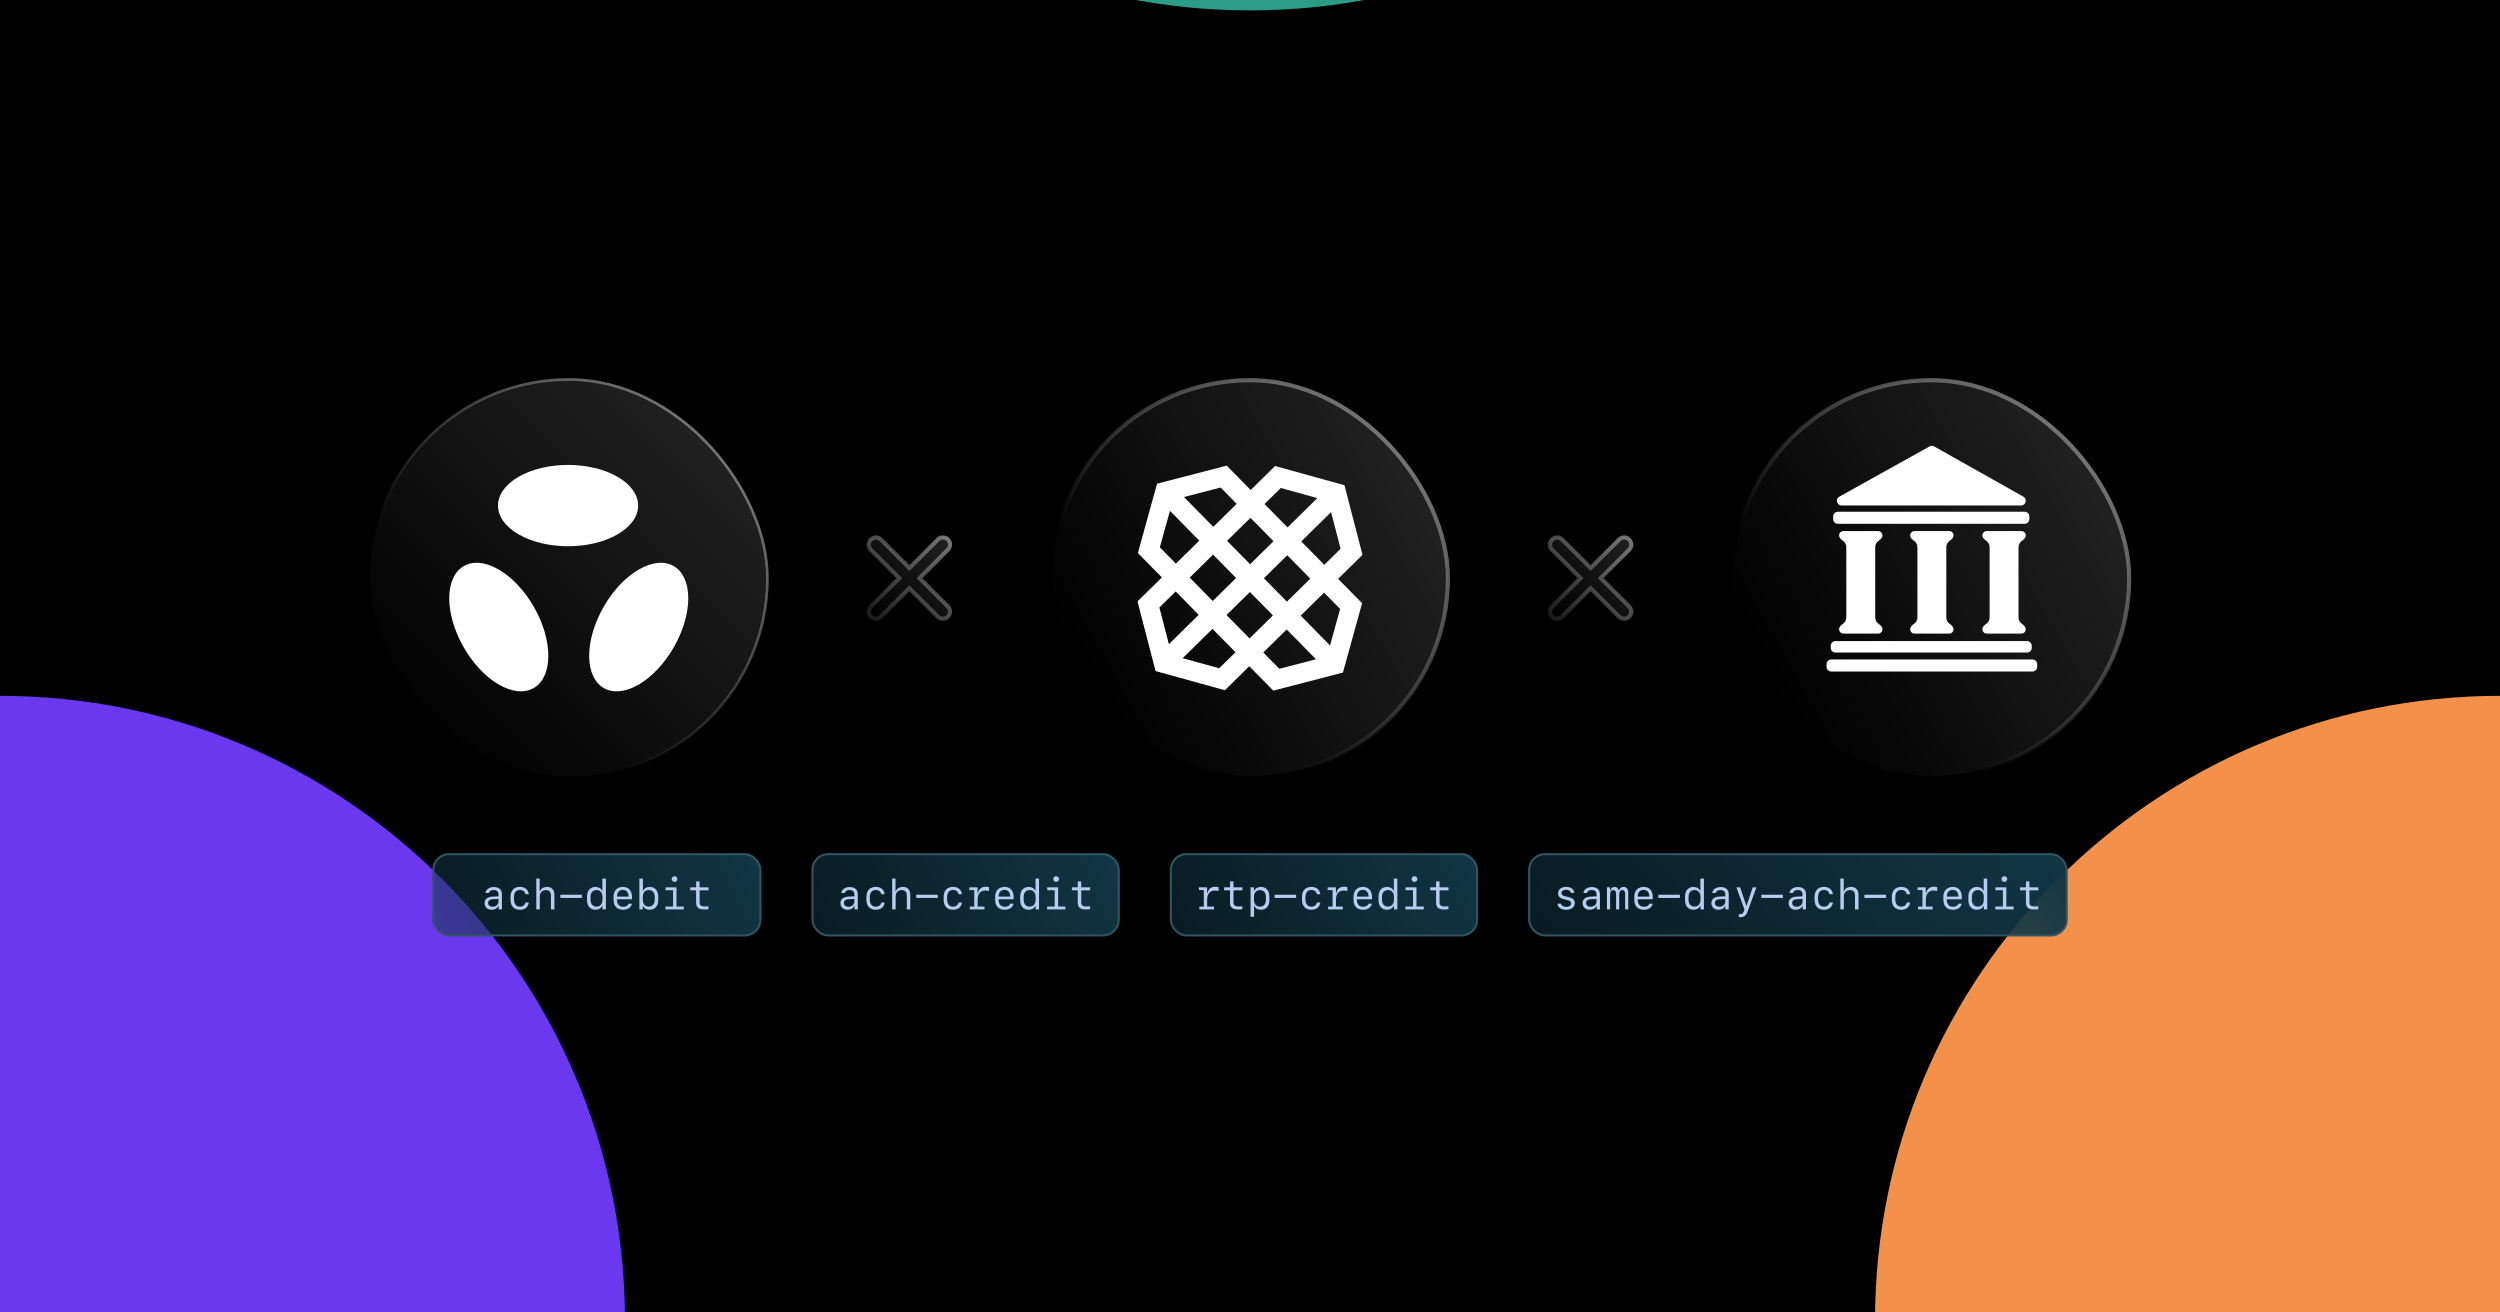 <svg width="1200" height="630" viewBox="0 0 1200 630" fill="none" xmlns="http://www.w3.org/2000/svg">
<g clip-path="url(#clip0_3235_1197)">
<path d="M1200 0H0V630H1200V0Z" fill="black"/>
<path d="M1200 0H0V630H1200V0Z" fill="white"/>
<path d="M1200 0H0V630H1200V0Z" fill="black"/>
<g filter="url(#filter0_f_3235_1197)">
<mask id="mask0_3235_1197" style="mask-type:alpha" maskUnits="userSpaceOnUse" x="-101" y="-386" width="1402" height="1402">
<path d="M105.003 810.003C378.384 1083.38 821.623 1083.38 1095 810.003C1368.39 536.621 1368.39 93.382 1095 -179.999C821.623 -453.381 378.384 -453.381 105.003 -179.999C-168.378 93.382 -168.378 536.621 105.003 810.003Z" fill="white"/>
</mask>
<g mask="url(#mask0_3235_1197)">
<g filter="url(#filter1_d_3235_1197)">
<path d="M1500 630C1500 464.315 1365.69 330 1200 330C1034.31 330 900 464.315 900 630C900 795.685 1034.31 930 1200 930C1365.69 930 1500 795.685 1500 630Z" fill="#F3904A"/>
<path d="M900 -299C900 -464.685 765.685 -599 600 -599C434.315 -599 300 -464.685 300 -299C300 -133.315 434.315 1 600 1C765.685 1 900 -133.315 900 -299Z" fill="#42F0CD" fill-opacity="0.65"/>
<path d="M3.05176e-05 330C-165.685 330 -300 464.315 -300 630C-300 795.685 -165.685 930 3.05176e-05 930C165.685 930 300 795.685 300 630C300 464.315 165.685 330 3.05176e-05 330Z" fill="#6938EF"/>
</g>
</g>
</g>
<rect x="177.649" y="182.149" width="190.703" height="190.703" rx="95.351" fill="url(#paint0_linear_3235_1197)"/>
<rect x="177.649" y="182.149" width="190.703" height="190.703" rx="95.351" stroke="url(#paint1_linear_3235_1197)" stroke-width="1.297"/>
<path d="M248.885 256.476C235.749 248.856 235.749 236.501 248.885 228.881C262.021 221.261 283.319 221.261 296.454 228.881C309.59 236.501 309.59 248.856 296.454 256.476C283.319 264.096 262.021 264.096 248.885 256.476Z" fill="white"/>
<path d="M282.804 314.782C282.804 299.601 293.453 281.009 306.59 273.389C319.726 265.768 330.375 272.005 330.375 287.187C330.375 302.368 319.726 320.96 306.59 328.58C293.453 336.2 282.804 329.963 282.804 314.782Z" fill="white"/>
<path d="M239.41 273.388C226.274 265.767 215.625 272.004 215.625 287.185C215.625 302.367 226.274 320.959 239.41 328.579C252.547 336.199 263.196 329.962 263.196 314.781C263.196 299.6 252.547 281.008 239.41 273.388Z" fill="white"/>
<path d="M450.152 259.002L436.5 272.654L422.849 259.002C421.514 257.666 419.337 257.666 418.002 259.002C416.666 260.337 416.666 262.514 418.002 263.849L431.654 277.5L418.002 291.152C416.666 292.487 416.666 294.663 418.002 295.998C419.337 297.335 421.514 297.335 422.849 295.998L436.5 282.347L450.152 295.998C451.487 297.335 453.663 297.335 454.998 295.998C456.335 294.663 456.335 292.487 454.998 291.152L441.347 277.5L454.998 263.849C456.335 262.514 456.335 260.337 454.998 259.002C453.663 257.666 451.487 257.666 450.152 259.002Z" fill="url(#paint2_linear_3235_1197)"/>
<path d="M450.152 259.002L436.5 272.654L422.849 259.002C421.514 257.666 419.337 257.666 418.002 259.002C416.666 260.337 416.666 262.514 418.002 263.849L431.654 277.5L418.002 291.152M450.152 259.002C451.487 257.666 453.663 257.666 454.998 259.002C456.335 260.337 456.335 262.514 454.998 263.849L441.347 277.5L454.998 291.152C456.335 292.487 456.335 294.663 454.998 295.998C453.663 297.335 451.487 297.335 450.152 295.998L436.5 282.347L422.849 295.998C421.514 297.335 419.337 297.335 418.002 295.998C416.666 294.663 416.666 292.487 418.002 291.152M450.152 259.002L450.641 259.491M418.002 291.152L418.491 291.641" stroke="url(#paint3_linear_3235_1197)" stroke-width="2"/>
<rect x="505" y="182.5" width="190" height="190" rx="95" fill="url(#paint4_linear_3235_1197)"/>
<rect x="505" y="182.5" width="190" height="190" rx="95" stroke="url(#paint5_linear_3235_1197)" stroke-width="2"/>
<path fill-rule="evenodd" clip-rule="evenodd" d="M588.822 223.5L555.396 232.167L546.186 265.447L557.707 277.159L545.998 288.677L554.667 322.105L587.947 331.312L599.656 319.791L611.176 331.5L644.6 322.833L653.81 289.548L642.291 277.841L653.998 266.323L645.331 232.895L612.047 223.688L600.343 235.207L588.822 223.5ZM568.305 238.575L585.912 234.007L593.611 241.834L582.383 252.881L568.305 238.575ZM606.972 241.932L614.796 234.234L632.327 239.085L618.019 253.161L606.972 241.932ZM556.729 262.723L561.58 245.194L575.653 259.5L564.427 270.547L556.729 262.723ZM624.612 259.878L638.919 245.8L643.483 263.41L635.661 271.108L624.612 259.878ZM589.003 259.597L600.232 248.549L611.277 259.778L600.05 270.826L589.003 259.597ZM571.06 277.256L582.286 266.208L593.336 277.437L582.107 288.485L571.06 277.256ZM606.669 277.566L617.895 266.518L628.943 277.747L617.714 288.795L606.669 277.566ZM556.505 291.587L564.331 283.888L575.376 295.119L561.073 309.193L556.505 291.587ZM588.726 295.216L599.955 284.169L611.002 295.397L599.776 306.445L588.726 295.216ZM624.335 295.509L635.564 284.461L643.263 292.285L638.413 309.814L624.335 295.509ZM567.685 315.922L581.99 301.844L593.04 313.073L585.216 320.772L567.685 315.922ZM606.379 313.185L617.605 302.138L631.681 316.443L614.076 321.009L606.379 313.185Z" fill="white"/>
<path d="M777.152 259.002L763.5 272.654L749.849 259.002C748.514 257.666 746.337 257.666 745.002 259.002C743.666 260.337 743.666 262.514 745.002 263.849L758.654 277.5L745.002 291.152C743.666 292.487 743.666 294.663 745.002 295.998C746.337 297.335 748.514 297.335 749.849 295.998L763.5 282.347L777.152 295.998C778.487 297.335 780.663 297.335 781.998 295.998C783.335 294.663 783.335 292.487 781.998 291.152L768.347 277.5L781.998 263.849C783.335 262.514 783.335 260.337 781.998 259.002C780.663 257.666 778.487 257.666 777.152 259.002Z" fill="url(#paint6_linear_3235_1197)"/>
<path d="M777.152 259.002L763.5 272.654L749.849 259.002C748.514 257.666 746.337 257.666 745.002 259.002C743.666 260.337 743.666 262.514 745.002 263.849L758.654 277.5L745.002 291.152M777.152 259.002C778.487 257.666 780.663 257.666 781.998 259.002C783.335 260.337 783.335 262.514 781.998 263.849L768.347 277.5L781.998 291.152C783.335 292.487 783.335 294.663 781.998 295.998C780.663 297.335 778.487 297.335 777.152 295.998L763.5 282.347L749.849 295.998C748.514 297.335 746.337 297.335 745.002 295.998C743.666 294.663 743.666 292.487 745.002 291.152M777.152 259.002L777.641 259.491M745.002 291.152L745.491 291.641" stroke="url(#paint7_linear_3235_1197)" stroke-width="2"/>
<rect x="832.002" y="182.5" width="190" height="190" rx="95" fill="url(#paint8_linear_3235_1197)"/>
<rect x="832.002" y="182.5" width="190" height="190" rx="95" stroke="url(#paint9_linear_3235_1197)" stroke-width="2"/>
<path d="M977.837 318.795C977.837 317.549 976.827 316.538 975.581 316.538H878.997C877.751 316.538 876.741 317.549 876.741 318.795V320.074C876.741 321.32 877.751 322.33 878.997 322.33H975.581C976.827 322.33 977.837 321.32 977.837 320.074V318.795Z" fill="white"/>
<path d="M975.237 309.979C975.237 308.733 974.227 307.723 972.981 307.723H881.019C879.773 307.723 878.763 308.733 878.763 309.979V310.969C878.763 312.215 879.773 313.225 881.019 313.225H972.981C974.227 313.225 975.237 312.215 975.237 310.969V309.979Z" fill="white"/>
<path d="M974.082 247.89C974.082 246.644 973.072 245.633 971.826 245.633H882.174C880.928 245.633 879.918 246.644 879.918 247.89V249.169C879.918 250.415 880.928 251.425 882.174 251.425H971.826C973.072 251.425 974.082 250.415 974.082 249.169V247.89Z" fill="white"/>
<path d="M928.39 214.28C927.706 213.895 926.871 213.893 926.185 214.275L882.886 238.392C880.854 239.524 881.657 242.619 883.984 242.619H970.1C972.421 242.619 973.23 239.536 971.208 238.397L928.39 214.28Z" fill="white"/>
<path d="M935.841 259.591C936.758 258.97 937.688 258.1 937.688 256.992C937.688 255.837 936.751 254.901 935.596 254.901H918.982C917.827 254.901 916.891 255.837 916.891 256.992C916.891 258.1 917.82 258.97 918.737 259.591C919.714 260.254 920.357 261.374 920.357 262.647V296.383C920.357 297.655 919.714 298.775 918.737 299.438C917.82 300.06 916.891 300.929 916.891 302.037C916.891 303.192 917.827 304.129 918.982 304.129H935.596C936.751 304.129 937.688 303.192 937.688 302.037C937.688 300.929 936.758 300.06 935.841 299.438C934.864 298.775 934.222 297.655 934.222 296.383V262.647C934.222 261.374 934.864 260.254 935.841 259.591Z" fill="white"/>
<path d="M970.502 259.591C971.419 258.97 972.349 258.1 972.349 256.992C972.349 255.837 971.412 254.901 970.257 254.901H953.643C952.488 254.901 951.552 255.837 951.552 256.992C951.552 258.1 952.481 258.97 953.398 259.591C954.375 260.254 955.018 261.374 955.018 262.647V296.383C955.018 297.655 954.375 298.775 953.398 299.438C952.481 300.06 951.552 300.929 951.552 302.037C951.552 303.192 952.488 304.129 953.643 304.129H970.257C971.412 304.129 972.349 303.192 972.349 302.037C972.349 300.929 971.419 300.06 970.502 299.438C969.525 298.775 968.883 297.655 968.883 296.383V262.647C968.883 261.374 969.525 260.254 970.502 259.591Z" fill="white"/>
<path d="M901.721 259.591C902.638 258.97 903.567 258.1 903.567 256.992C903.567 255.837 902.631 254.901 901.476 254.901H884.862C883.707 254.901 882.77 255.837 882.77 256.992C882.77 258.1 883.7 258.97 884.617 259.591C885.594 260.254 886.236 261.374 886.236 262.647V296.383C886.236 297.655 885.594 298.775 884.617 299.438C883.7 300.06 882.77 300.929 882.77 302.037C882.77 303.192 883.707 304.129 884.862 304.129H901.476C902.631 304.129 903.567 303.192 903.567 302.037C903.567 300.929 902.638 300.06 901.721 299.438C900.744 298.775 900.101 297.655 900.101 296.383V262.647C900.101 261.374 900.744 260.254 901.721 259.591Z" fill="white"/>
<rect x="208" y="410" width="157" height="39" rx="7.5" fill="url(#paint10_linear_3235_1197)"/>
<rect x="208" y="410" width="157" height="39" rx="7.5" stroke="#315461"/>
<path d="M235.973 436.686C233.951 436.686 232.604 435.416 232.604 433.492C232.604 431.617 233.951 430.504 236.363 430.377L239.273 430.23V429.273C239.273 427.945 238.463 427.213 236.988 427.213C235.768 427.213 234.908 427.73 234.635 428.639H233.004C233.199 426.939 234.84 425.777 237.008 425.777C239.498 425.777 240.924 427.047 240.924 429.254V436.51H239.342V434.918H239.176C238.668 436.051 237.516 436.686 235.973 436.686ZM236.451 435.23C238.053 435.23 239.273 434.166 239.273 432.75V431.5L236.549 431.627C235.064 431.695 234.283 432.33 234.283 433.434C234.283 434.547 235.113 435.23 236.451 435.23ZM253.824 429.205H252.184C251.979 427.965 250.943 427.184 249.576 427.184C247.73 427.184 246.705 428.443 246.705 430.719V431.676C246.705 433.951 247.73 435.201 249.576 435.201C250.943 435.201 251.979 434.43 252.184 433.219H253.824C253.561 435.377 251.949 436.695 249.605 436.695C246.725 436.695 245.045 434.928 245.045 431.891V430.504C245.045 427.467 246.725 425.699 249.605 425.699C251.949 425.699 253.551 427.027 253.824 429.205ZM257.428 436.5V421.744H259.029V427.779H259.166C259.723 426.461 260.943 425.719 262.564 425.719C264.869 425.719 266.119 427.105 266.119 429.635V436.5H264.459V430.055C264.459 428.15 263.678 427.242 262.018 427.242C260.27 427.242 259.088 428.463 259.088 430.27V436.5H257.428ZM279.303 431.021H268.971V429.479H279.303V431.021ZM283.453 430.426V431.949C283.453 433.902 284.576 435.162 286.324 435.162C288.062 435.162 289.186 433.912 289.186 431.949V430.426C289.186 428.473 288.062 427.223 286.324 427.223C284.576 427.223 283.453 428.473 283.453 430.426ZM289.195 434.879H289.01C288.463 436.051 287.35 436.676 285.836 436.676C283.385 436.676 281.783 434.908 281.783 432.184V430.211C281.783 427.496 283.385 425.729 285.836 425.729C287.369 425.729 288.502 426.383 288.961 427.545H289.137V421.744H290.826V436.5H289.195V434.879ZM298.98 427.135C297.213 427.135 296.148 428.346 296.148 430.377H301.725C301.725 428.355 300.689 427.135 298.98 427.135ZM301.725 433.766H303.336C303.014 435.514 301.334 436.695 299.107 436.695C296.197 436.695 294.508 434.947 294.508 431.93V430.338C294.508 427.545 296.295 425.709 298.99 425.709C301.744 425.709 303.365 427.535 303.365 430.602V431.637H296.148V432.066C296.148 434.01 297.301 435.26 299.107 435.26C300.445 435.26 301.432 434.693 301.725 433.766ZM311.891 436.676C310.377 436.676 309.264 436.051 308.717 434.879H308.531V436.5H306.9V421.744H308.59V427.545H308.766C309.234 426.383 310.357 425.729 311.891 425.729C314.342 425.729 315.943 427.496 315.943 430.211V432.184C315.943 434.908 314.342 436.676 311.891 436.676ZM311.402 435.162C313.16 435.162 314.273 433.902 314.273 431.949V430.426C314.273 428.473 313.16 427.223 311.402 427.223C309.664 427.223 308.551 428.473 308.551 430.426V431.949C308.551 433.912 309.664 435.162 311.402 435.162ZM323.775 423.307C322.994 423.307 322.398 422.721 322.398 421.939C322.398 421.168 322.994 420.582 323.775 420.582C324.557 420.582 325.152 421.168 325.152 421.939C325.152 422.721 324.557 423.307 323.775 423.307ZM328.219 436.5H319.439V435.123H323.072V427.281H319.469V425.904H324.713V435.123H328.219V436.5ZM334.146 423.062H335.787V425.934H340.084V427.35H335.807V433.326C335.807 434.479 336.617 435.104 338.111 435.104C338.707 435.104 339.771 435.074 340.055 435.045V436.451C339.791 436.5 338.502 436.549 337.994 436.549C335.367 436.549 334.146 435.553 334.146 433.346V427.35H331.324V425.934H334.146V423.062Z" fill="#B7CDF0"/>
<rect x="390" y="410" width="147" height="39" rx="7.5" fill="url(#paint11_linear_3235_1197)"/>
<rect x="390" y="410" width="147" height="39" rx="7.5" stroke="#315461"/>
<path d="M406.791 436.686C404.77 436.686 403.422 435.416 403.422 433.492C403.422 431.617 404.77 430.504 407.182 430.377L410.092 430.23V429.273C410.092 427.945 409.281 427.213 407.807 427.213C406.586 427.213 405.727 427.73 405.453 428.639H403.822C404.018 426.939 405.658 425.777 407.826 425.777C410.316 425.777 411.742 427.047 411.742 429.254V436.51H410.16V434.918H409.994C409.486 436.051 408.334 436.686 406.791 436.686ZM407.27 435.23C408.871 435.23 410.092 434.166 410.092 432.75V431.5L407.367 431.627C405.883 431.695 405.102 432.33 405.102 433.434C405.102 434.547 405.932 435.23 407.27 435.23ZM424.643 429.205H423.002C422.797 427.965 421.762 427.184 420.395 427.184C418.549 427.184 417.523 428.443 417.523 430.719V431.676C417.523 433.951 418.549 435.201 420.395 435.201C421.762 435.201 422.797 434.43 423.002 433.219H424.643C424.379 435.377 422.768 436.695 420.424 436.695C417.543 436.695 415.863 434.928 415.863 431.891V430.504C415.863 427.467 417.543 425.699 420.424 425.699C422.768 425.699 424.369 427.027 424.643 429.205ZM428.246 436.5V421.744H429.848V427.779H429.984C430.541 426.461 431.762 425.719 433.383 425.719C435.688 425.719 436.938 427.105 436.938 429.635V436.5H435.277V430.055C435.277 428.15 434.496 427.242 432.836 427.242C431.088 427.242 429.906 428.463 429.906 430.27V436.5H428.246ZM450.121 431.021H439.789V429.479H450.121V431.021ZM461.732 429.205H460.092C459.887 427.965 458.852 427.184 457.484 427.184C455.639 427.184 454.613 428.443 454.613 430.719V431.676C454.613 433.951 455.639 435.201 457.484 435.201C458.852 435.201 459.887 434.43 460.092 433.219H461.732C461.469 435.377 459.857 436.695 457.514 436.695C454.633 436.695 452.953 434.928 452.953 431.891V430.504C452.953 427.467 454.633 425.699 457.514 425.699C459.857 425.699 461.459 427.027 461.732 429.205ZM469.242 428.609H469.457C469.848 426.646 471.166 425.631 473.207 425.631C473.812 425.631 474.389 425.719 474.74 425.865V427.73C474.252 427.555 473.568 427.438 472.992 427.438C470.648 427.438 469.262 429.059 469.262 431.754V435.172H472.543V436.5H465.502V435.172H467.641V427.232H465.287V425.904H469.242V428.609ZM482.162 427.135C480.395 427.135 479.33 428.346 479.33 430.377H484.906C484.906 428.355 483.871 427.135 482.162 427.135ZM484.906 433.766H486.518C486.195 435.514 484.516 436.695 482.289 436.695C479.379 436.695 477.689 434.947 477.689 431.93V430.338C477.689 427.545 479.477 425.709 482.172 425.709C484.926 425.709 486.547 427.535 486.547 430.602V431.637H479.33V432.066C479.33 434.01 480.482 435.26 482.289 435.26C483.627 435.26 484.613 434.693 484.906 433.766ZM491.361 430.426V431.949C491.361 433.902 492.484 435.162 494.232 435.162C495.971 435.162 497.094 433.912 497.094 431.949V430.426C497.094 428.473 495.971 427.223 494.232 427.223C492.484 427.223 491.361 428.473 491.361 430.426ZM497.104 434.879H496.918C496.371 436.051 495.258 436.676 493.744 436.676C491.293 436.676 489.691 434.908 489.691 432.184V430.211C489.691 427.496 491.293 425.729 493.744 425.729C495.277 425.729 496.41 426.383 496.869 427.545H497.045V421.744H498.734V436.5H497.104V434.879ZM506.957 423.307C506.176 423.307 505.58 422.721 505.58 421.939C505.58 421.168 506.176 420.582 506.957 420.582C507.738 420.582 508.334 421.168 508.334 421.939C508.334 422.721 507.738 423.307 506.957 423.307ZM511.4 436.5H502.621V435.123H506.254V427.281H502.65V425.904H507.895V435.123H511.4V436.5ZM517.328 423.062H518.969V425.934H523.266V427.35H518.988V433.326C518.988 434.479 519.799 435.104 521.293 435.104C521.889 435.104 522.953 435.074 523.236 435.045V436.451C522.973 436.5 521.684 436.549 521.176 436.549C518.549 436.549 517.328 435.553 517.328 433.346V427.35H514.506V425.934H517.328V423.062Z" fill="#B7CDF0"/>
<rect x="562" y="410" width="147" height="39" rx="7.5" fill="url(#paint12_linear_3235_1197)"/>
<rect x="562" y="410" width="147" height="39" rx="7.5" stroke="#315461"/>
<path d="M579.426 428.609H579.641C580.031 426.646 581.35 425.631 583.391 425.631C583.996 425.631 584.572 425.719 584.924 425.865V427.73C584.436 427.555 583.752 427.438 583.176 427.438C580.832 427.438 579.445 429.059 579.445 431.754V435.172H582.727V436.5H575.686V435.172H577.824V427.232H575.471V425.904H579.426V428.609ZM590.422 423.062H592.062V425.934H596.359V427.35H592.082V433.326C592.082 434.479 592.893 435.104 594.387 435.104C594.982 435.104 596.047 435.074 596.33 435.045V436.451C596.066 436.5 594.777 436.549 594.27 436.549C591.643 436.549 590.422 435.553 590.422 433.346V427.35H587.6V425.934H590.422V423.062ZM605.256 425.729C607.707 425.729 609.309 427.496 609.309 430.221V432.193C609.309 434.908 607.707 436.676 605.256 436.676C603.723 436.676 602.6 436.021 602.141 434.859H601.955V440.074H600.266V425.904H601.906V427.525H602.082C602.639 426.354 603.742 425.729 605.256 425.729ZM604.777 427.252C603.029 427.252 601.916 428.502 601.916 430.455V431.979C601.916 433.941 603.029 435.191 604.777 435.191C606.525 435.191 607.639 433.932 607.639 431.979V430.455C607.639 428.502 606.525 427.252 604.777 427.252ZM622.121 431.021H611.789V429.479H622.121V431.021ZM633.732 429.205H632.092C631.887 427.965 630.852 427.184 629.484 427.184C627.639 427.184 626.613 428.443 626.613 430.719V431.676C626.613 433.951 627.639 435.201 629.484 435.201C630.852 435.201 631.887 434.43 632.092 433.219H633.732C633.469 435.377 631.857 436.695 629.514 436.695C626.633 436.695 624.953 434.928 624.953 431.891V430.504C624.953 427.467 626.633 425.699 629.514 425.699C631.857 425.699 633.459 427.027 633.732 429.205ZM641.242 428.609H641.457C641.848 426.646 643.166 425.631 645.207 425.631C645.812 425.631 646.389 425.719 646.74 425.865V427.73C646.252 427.555 645.568 427.438 644.992 427.438C642.648 427.438 641.262 429.059 641.262 431.754V435.172H644.543V436.5H637.502V435.172H639.641V427.232H637.287V425.904H641.242V428.609ZM654.162 427.135C652.395 427.135 651.33 428.346 651.33 430.377H656.906C656.906 428.355 655.871 427.135 654.162 427.135ZM656.906 433.766H658.518C658.195 435.514 656.516 436.695 654.289 436.695C651.379 436.695 649.689 434.947 649.689 431.93V430.338C649.689 427.545 651.477 425.709 654.172 425.709C656.926 425.709 658.547 427.535 658.547 430.602V431.637H651.33V432.066C651.33 434.01 652.482 435.26 654.289 435.26C655.627 435.26 656.613 434.693 656.906 433.766ZM663.361 430.426V431.949C663.361 433.902 664.484 435.162 666.232 435.162C667.971 435.162 669.094 433.912 669.094 431.949V430.426C669.094 428.473 667.971 427.223 666.232 427.223C664.484 427.223 663.361 428.473 663.361 430.426ZM669.104 434.879H668.918C668.371 436.051 667.258 436.676 665.744 436.676C663.293 436.676 661.691 434.908 661.691 432.184V430.211C661.691 427.496 663.293 425.729 665.744 425.729C667.277 425.729 668.41 426.383 668.869 427.545H669.045V421.744H670.734V436.5H669.104V434.879ZM678.957 423.307C678.176 423.307 677.58 422.721 677.58 421.939C677.58 421.168 678.176 420.582 678.957 420.582C679.738 420.582 680.334 421.168 680.334 421.939C680.334 422.721 679.738 423.307 678.957 423.307ZM683.4 436.5H674.621V435.123H678.254V427.281H674.65V425.904H679.895V435.123H683.4V436.5ZM689.328 423.062H690.969V425.934H695.266V427.35H690.988V433.326C690.988 434.479 691.799 435.104 693.293 435.104C693.889 435.104 694.953 435.074 695.236 435.045V436.451C694.973 436.5 693.684 436.549 693.176 436.549C690.549 436.549 689.328 435.553 689.328 433.346V427.35H686.506V425.934H689.328V423.062Z" fill="#B7CDF0"/>
<rect x="734" y="410" width="258" height="39" rx="7.5" fill="url(#paint13_linear_3235_1197)"/>
<rect x="734" y="410" width="258" height="39" rx="7.5" stroke="#315461"/>
<path d="M747.873 428.766C747.873 426.93 749.436 425.699 751.77 425.699C753.977 425.699 755.471 426.803 755.666 428.57H754.064C753.869 427.643 752.98 427.076 751.74 427.076C750.393 427.076 749.523 427.701 749.523 428.668C749.523 429.479 750.07 429.938 751.398 430.23L752.893 430.572C754.953 431.041 755.891 431.939 755.891 433.473C755.891 435.426 754.26 436.695 751.75 436.695C749.348 436.695 747.756 435.572 747.57 433.756H749.26C749.504 434.732 750.441 435.299 751.809 435.299C753.254 435.299 754.172 434.645 754.172 433.629C754.172 432.789 753.654 432.34 752.307 432.037L750.734 431.676C748.82 431.236 747.873 430.27 747.873 428.766ZM763.02 436.686C760.998 436.686 759.65 435.416 759.65 433.492C759.65 431.617 760.998 430.504 763.41 430.377L766.32 430.23V429.273C766.32 427.945 765.51 427.213 764.035 427.213C762.814 427.213 761.955 427.73 761.682 428.639H760.051C760.246 426.939 761.887 425.777 764.055 425.777C766.545 425.777 767.971 427.047 767.971 429.254V436.51H766.389V434.918H766.223C765.715 436.051 764.562 436.686 763.02 436.686ZM763.498 435.23C765.1 435.23 766.32 434.166 766.32 432.75V431.5L763.596 431.627C762.111 431.695 761.33 432.33 761.33 433.434C761.33 434.547 762.16 435.23 763.498 435.23ZM781.564 428.697V436.5H780.07V429.186C780.07 427.896 779.602 427.223 778.713 427.223C777.785 427.223 777.219 428.033 777.219 429.352V436.5H775.734V429.176C775.734 427.896 775.266 427.223 774.367 427.223C773.43 427.223 772.844 428.033 772.844 429.352V436.5H771.35V425.904H772.834V427.398H773.01C773.273 426.334 774.035 425.709 775.031 425.709C776.027 425.709 776.73 426.324 776.955 427.369H777.131C777.404 426.354 778.254 425.709 779.318 425.709C780.793 425.709 781.564 426.734 781.564 428.697ZM788.938 427.135C787.17 427.135 786.105 428.346 786.105 430.377H791.682C791.682 428.355 790.646 427.135 788.938 427.135ZM791.682 433.766H793.293C792.971 435.514 791.291 436.695 789.064 436.695C786.154 436.695 784.465 434.947 784.465 431.93V430.338C784.465 427.545 786.252 425.709 788.947 425.709C791.701 425.709 793.322 427.535 793.322 430.602V431.637H786.105V432.066C786.105 434.01 787.258 435.26 789.064 435.26C790.402 435.26 791.389 434.693 791.682 433.766ZM806.35 431.021H796.018V429.479H806.35V431.021ZM810.5 430.426V431.949C810.5 433.902 811.623 435.162 813.371 435.162C815.109 435.162 816.232 433.912 816.232 431.949V430.426C816.232 428.473 815.109 427.223 813.371 427.223C811.623 427.223 810.5 428.473 810.5 430.426ZM816.242 434.879H816.057C815.51 436.051 814.396 436.676 812.883 436.676C810.432 436.676 808.83 434.908 808.83 432.184V430.211C808.83 427.496 810.432 425.729 812.883 425.729C814.416 425.729 815.549 426.383 816.008 427.545H816.184V421.744H817.873V436.5H816.242V434.879ZM824.836 436.686C822.814 436.686 821.467 435.416 821.467 433.492C821.467 431.617 822.814 430.504 825.227 430.377L828.137 430.23V429.273C828.137 427.945 827.326 427.213 825.852 427.213C824.631 427.213 823.771 427.73 823.498 428.639H821.867C822.062 426.939 823.703 425.777 825.871 425.777C828.361 425.777 829.787 427.047 829.787 429.254V436.51H828.205V434.918H828.039C827.531 436.051 826.379 436.686 824.836 436.686ZM825.314 435.23C826.916 435.23 828.137 434.166 828.137 432.75V431.5L825.412 431.627C823.928 431.695 823.146 432.33 823.146 433.434C823.146 434.547 823.977 435.23 825.314 435.23ZM835.305 440.27C835.061 440.27 834.738 440.26 834.592 440.24V438.785C834.719 438.814 835.021 438.824 835.178 438.824C836.174 438.824 836.721 438.375 837.16 437.145L837.346 436.568L833.449 425.904H835.256L838.225 434.771H838.352L841.311 425.904H843.078L839.084 436.891C838.156 439.498 837.268 440.27 835.305 440.27ZM855.803 431.021H845.471V429.479H855.803V431.021ZM861.926 436.686C859.904 436.686 858.557 435.416 858.557 433.492C858.557 431.617 859.904 430.504 862.316 430.377L865.227 430.23V429.273C865.227 427.945 864.416 427.213 862.941 427.213C861.721 427.213 860.861 427.73 860.588 428.639H858.957C859.152 426.939 860.793 425.777 862.961 425.777C865.451 425.777 866.877 427.047 866.877 429.254V436.51H865.295V434.918H865.129C864.621 436.051 863.469 436.686 861.926 436.686ZM862.404 435.23C864.006 435.23 865.227 434.166 865.227 432.75V431.5L862.502 431.627C861.018 431.695 860.236 432.33 860.236 433.434C860.236 434.547 861.066 435.23 862.404 435.23ZM879.777 429.205H878.137C877.932 427.965 876.896 427.184 875.529 427.184C873.684 427.184 872.658 428.443 872.658 430.719V431.676C872.658 433.951 873.684 435.201 875.529 435.201C876.896 435.201 877.932 434.43 878.137 433.219H879.777C879.514 435.377 877.902 436.695 875.559 436.695C872.678 436.695 870.998 434.928 870.998 431.891V430.504C870.998 427.467 872.678 425.699 875.559 425.699C877.902 425.699 879.504 427.027 879.777 429.205ZM883.381 436.5V421.744H884.982V427.779H885.119C885.676 426.461 886.896 425.719 888.518 425.719C890.822 425.719 892.072 427.105 892.072 429.635V436.5H890.412V430.055C890.412 428.15 889.631 427.242 887.971 427.242C886.223 427.242 885.041 428.463 885.041 430.27V436.5H883.381ZM905.256 431.021H894.924V429.479H905.256V431.021ZM916.867 429.205H915.227C915.021 427.965 913.986 427.184 912.619 427.184C910.773 427.184 909.748 428.443 909.748 430.719V431.676C909.748 433.951 910.773 435.201 912.619 435.201C913.986 435.201 915.021 434.43 915.227 433.219H916.867C916.604 435.377 914.992 436.695 912.648 436.695C909.768 436.695 908.088 434.928 908.088 431.891V430.504C908.088 427.467 909.768 425.699 912.648 425.699C914.992 425.699 916.594 427.027 916.867 429.205ZM924.377 428.609H924.592C924.982 426.646 926.301 425.631 928.342 425.631C928.947 425.631 929.523 425.719 929.875 425.865V427.73C929.387 427.555 928.703 427.438 928.127 427.438C925.783 427.438 924.396 429.059 924.396 431.754V435.172H927.678V436.5H920.637V435.172H922.775V427.232H920.422V425.904H924.377V428.609ZM937.297 427.135C935.529 427.135 934.465 428.346 934.465 430.377H940.041C940.041 428.355 939.006 427.135 937.297 427.135ZM940.041 433.766H941.652C941.33 435.514 939.65 436.695 937.424 436.695C934.514 436.695 932.824 434.947 932.824 431.93V430.338C932.824 427.545 934.611 425.709 937.307 425.709C940.061 425.709 941.682 427.535 941.682 430.602V431.637H934.465V432.066C934.465 434.01 935.617 435.26 937.424 435.26C938.762 435.26 939.748 434.693 940.041 433.766ZM946.496 430.426V431.949C946.496 433.902 947.619 435.162 949.367 435.162C951.105 435.162 952.229 433.912 952.229 431.949V430.426C952.229 428.473 951.105 427.223 949.367 427.223C947.619 427.223 946.496 428.473 946.496 430.426ZM952.238 434.879H952.053C951.506 436.051 950.393 436.676 948.879 436.676C946.428 436.676 944.826 434.908 944.826 432.184V430.211C944.826 427.496 946.428 425.729 948.879 425.729C950.412 425.729 951.545 426.383 952.004 427.545H952.18V421.744H953.869V436.5H952.238V434.879ZM962.092 423.307C961.311 423.307 960.715 422.721 960.715 421.939C960.715 421.168 961.311 420.582 962.092 420.582C962.873 420.582 963.469 421.168 963.469 421.939C963.469 422.721 962.873 423.307 962.092 423.307ZM966.535 436.5H957.756V435.123H961.389V427.281H957.785V425.904H963.029V435.123H966.535V436.5ZM972.463 423.062H974.104V425.934H978.4V427.35H974.123V433.326C974.123 434.479 974.934 435.104 976.428 435.104C977.023 435.104 978.088 435.074 978.371 435.045V436.451C978.107 436.5 976.818 436.549 976.311 436.549C973.684 436.549 972.463 435.553 972.463 433.346V427.35H969.641V425.934H972.463V423.062Z" fill="#B7CDF0"/>
</g>
<defs>
<filter id="filter0_f_3235_1197" x="-600.033" y="-885.035" width="2400.07" height="2315.04" filterUnits="userSpaceOnUse" color-interpolation-filters="sRGB">
<feFlood flood-opacity="0" result="BackgroundImageFix"/>
<feBlend mode="normal" in="SourceGraphic" in2="BackgroundImageFix" result="shape"/>
<feGaussianBlur stdDeviation="250" result="effect1_foregroundBlur_3235_1197"/>
</filter>
<filter id="filter1_d_3235_1197" x="-304" y="-599" width="1808" height="1537" filterUnits="userSpaceOnUse" color-interpolation-filters="sRGB">
<feFlood flood-opacity="0" result="BackgroundImageFix"/>
<feColorMatrix in="SourceAlpha" type="matrix" values="0 0 0 0 0 0 0 0 0 0 0 0 0 0 0 0 0 0 127 0" result="hardAlpha"/>
<feOffset dy="4"/>
<feGaussianBlur stdDeviation="2"/>
<feComposite in2="hardAlpha" operator="out"/>
<feColorMatrix type="matrix" values="0 0 0 0 0 0 0 0 0 0 0 0 0 0 0 0 0 0 0.25 0"/>
<feBlend mode="normal" in2="BackgroundImageFix" result="effect1_dropShadow_3235_1197"/>
<feBlend mode="normal" in="SourceGraphic" in2="effect1_dropShadow_3235_1197" result="shape"/>
</filter>
<linearGradient id="paint0_linear_3235_1197" x1="342.835" y1="208.125" x2="199.21" y2="351.75" gradientUnits="userSpaceOnUse">
<stop stop-color="#424242" stop-opacity="0.5"/>
<stop offset="1" stop-color="#424242" stop-opacity="0"/>
</linearGradient>
<linearGradient id="paint1_linear_3235_1197" x1="204.998" y1="344.625" x2="340.748" y2="208.875" gradientUnits="userSpaceOnUse">
<stop offset="0.25" stop-color="#767676" stop-opacity="0"/>
<stop offset="1" stop-color="#767676"/>
</linearGradient>
<linearGradient id="paint2_linear_3235_1197" x1="456.001" y1="258" x2="417.038" y2="297.056" gradientUnits="userSpaceOnUse">
<stop stop-color="#424242" stop-opacity="0.5"/>
<stop offset="1" stop-color="#424242" stop-opacity="0"/>
</linearGradient>
<linearGradient id="paint3_linear_3235_1197" x1="406.971" y1="307" x2="455.973" y2="257.999" gradientUnits="userSpaceOnUse">
<stop stop-color="#767676" stop-opacity="0"/>
<stop offset="1" stop-color="#767676"/>
</linearGradient>
<linearGradient id="paint4_linear_3235_1197" x1="669.085" y1="208.875" x2="505.638" y2="300.373" gradientUnits="userSpaceOnUse">
<stop stop-color="#424242" stop-opacity="0.5"/>
<stop offset="1" stop-color="#424242" stop-opacity="0"/>
</linearGradient>
<linearGradient id="paint5_linear_3235_1197" x1="531" y1="345.623" x2="668.873" y2="207.75" gradientUnits="userSpaceOnUse">
<stop offset="0.25" stop-color="#767676" stop-opacity="0"/>
<stop offset="1" stop-color="#767676"/>
</linearGradient>
<linearGradient id="paint6_linear_3235_1197" x1="783.001" y1="258" x2="744.038" y2="297.056" gradientUnits="userSpaceOnUse">
<stop stop-color="#424242" stop-opacity="0.5"/>
<stop offset="1" stop-color="#424242" stop-opacity="0"/>
</linearGradient>
<linearGradient id="paint7_linear_3235_1197" x1="733.971" y1="307" x2="782.973" y2="257.999" gradientUnits="userSpaceOnUse">
<stop stop-color="#767676" stop-opacity="0"/>
<stop offset="1" stop-color="#767676"/>
</linearGradient>
<linearGradient id="paint8_linear_3235_1197" x1="996.087" y1="208.875" x2="832.64" y2="300.373" gradientUnits="userSpaceOnUse">
<stop stop-color="#424242" stop-opacity="0.5"/>
<stop offset="1" stop-color="#424242" stop-opacity="0"/>
</linearGradient>
<linearGradient id="paint9_linear_3235_1197" x1="858.002" y1="345.623" x2="995.875" y2="207.75" gradientUnits="userSpaceOnUse">
<stop offset="0.25" stop-color="#767676" stop-opacity="0"/>
<stop offset="1" stop-color="#767676"/>
</linearGradient>
<linearGradient id="paint10_linear_3235_1197" x1="365.5" y1="409.5" x2="223.776" y2="481.526" gradientUnits="userSpaceOnUse">
<stop stop-color="#113644"/>
<stop offset="1" stop-color="#113644" stop-opacity="0.5"/>
</linearGradient>
<linearGradient id="paint11_linear_3235_1197" x1="537.5" y1="409.5" x2="401.32" y2="474.329" gradientUnits="userSpaceOnUse">
<stop stop-color="#113644"/>
<stop offset="1" stop-color="#113644" stop-opacity="0.5"/>
</linearGradient>
<linearGradient id="paint12_linear_3235_1197" x1="709.5" y1="409.5" x2="573.32" y2="474.329" gradientUnits="userSpaceOnUse">
<stop stop-color="#113644"/>
<stop offset="1" stop-color="#113644" stop-opacity="0.5"/>
</linearGradient>
<linearGradient id="paint13_linear_3235_1197" x1="992.5" y1="409.5" x2="819.94" y2="553.258" gradientUnits="userSpaceOnUse">
<stop stop-color="#113644"/>
<stop offset="1" stop-color="#113644" stop-opacity="0.5"/>
</linearGradient>
<clipPath id="clip0_3235_1197">
<rect width="1200" height="630" fill="white"/>
</clipPath>
</defs>
</svg>
